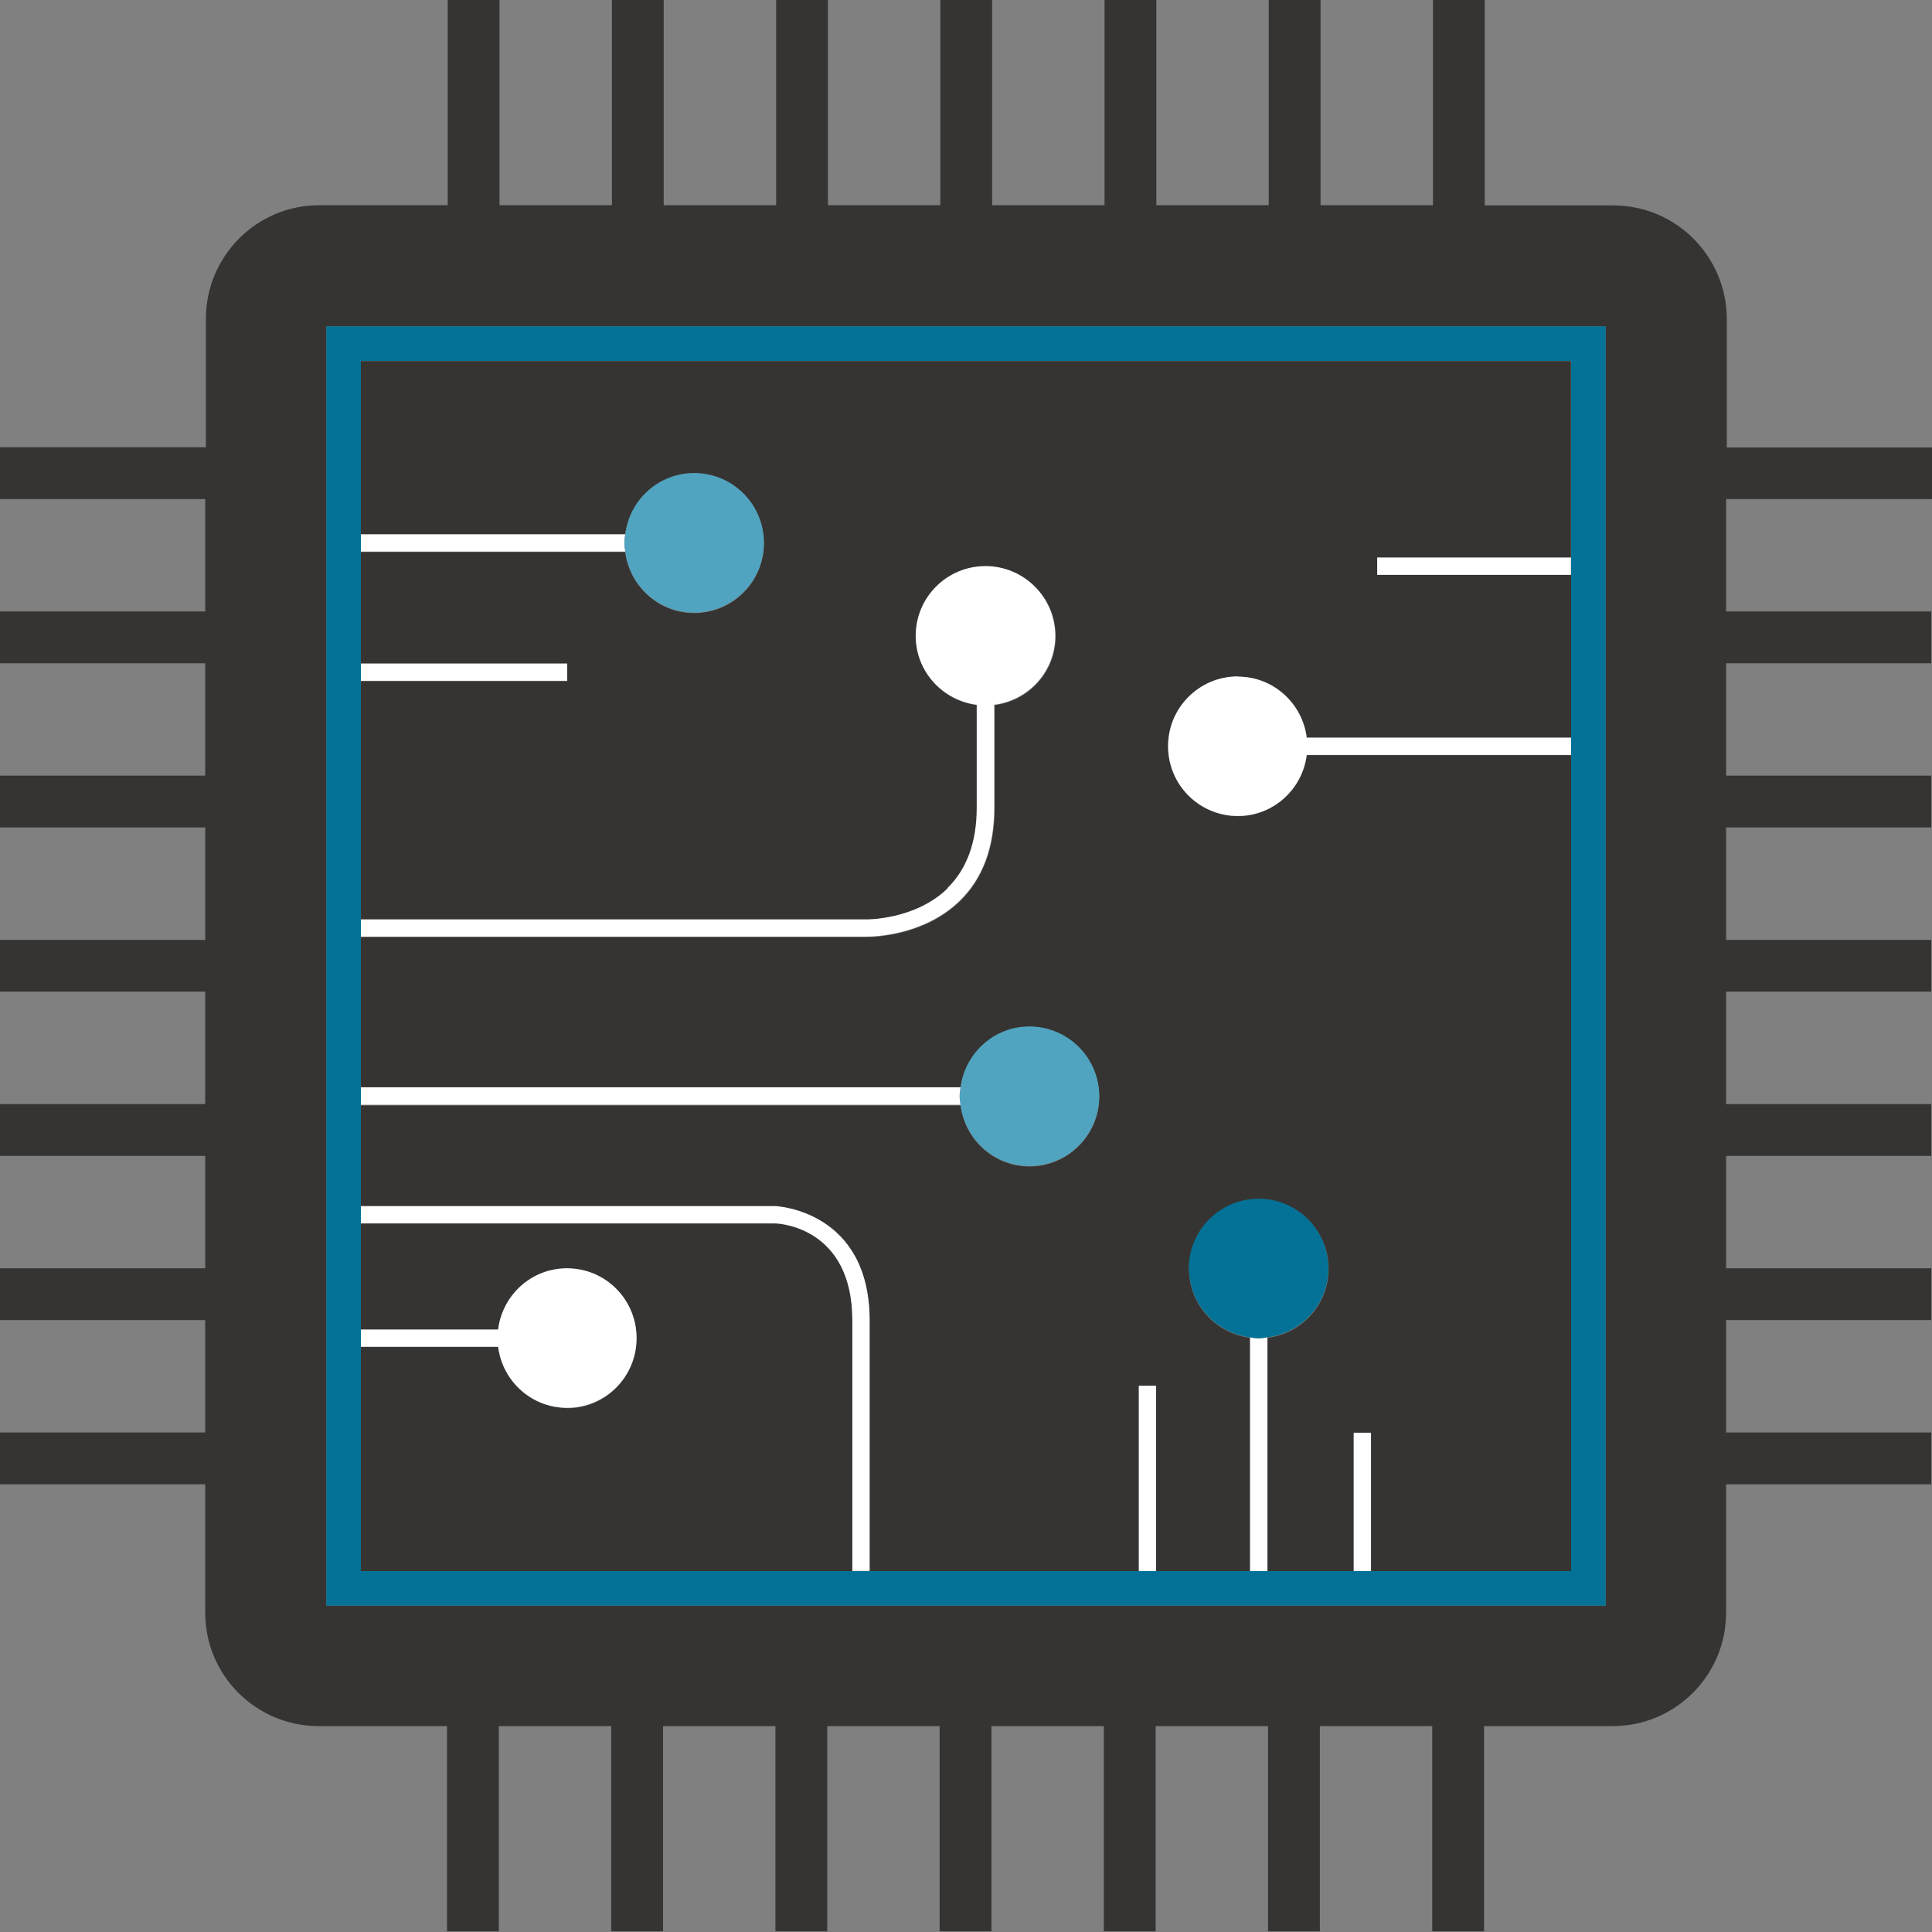 <svg xmlns="http://www.w3.org/2000/svg" id="Layer_2" viewBox="0 0 83.89 83.89"><rect x="0" y="0" width="83.89" height="83.89" fill="#808080" stroke="none"/><defs><style>      .cls-1 {        fill: #037296;      }      .cls-2 {        fill: #fff;      }      .cls-3 {        fill: #363432;      }      .cls-4 {        fill: #50a4c0;      }    </style></defs><g id="Layer_1-2" data-name="Layer_1"><g><path class="cls-3" d="M68.21,24.21v-8.53H15.67v7.53h11.48c.19-1.49,1.45-2.65,2.99-2.65,1.67,0,3.03,1.36,3.03,3.03s-1.35,3.03-3.03,3.03c-1.54,0-2.8-1.16-2.99-2.65h-11.48v4.86h8.96v.75h-8.96v10.36h21.9s2.17.03,3.58-1.35c.85-.83,1.28-2.01,1.28-3.5v-4.47c-1.49-.19-2.65-1.45-2.65-2.99,0-1.67,1.36-3.03,3.03-3.03s3.03,1.35,3.03,3.03c0,1.54-1.16,2.8-2.65,2.99v4.47c0,1.71-.51,3.07-1.5,4.04-1.54,1.5-3.7,1.56-4.06,1.56H15.67v6.55h26.04c.19-1.49,1.45-2.65,2.99-2.65,1.67,0,3.03,1.36,3.03,3.03s-1.36,3.03-3.03,3.03c-1.54,0-2.8-1.16-2.99-2.65H15.67v4.39h18.02c.05,0,4.07.19,4.07,4.97v10.88h11.69v-8.05h.75v8.05h4.08v-10.15c-1.49-.19-2.65-1.44-2.65-2.99,0-1.67,1.36-3.03,3.03-3.03s3.03,1.36,3.03,3.03c0,1.54-1.16,2.8-2.65,2.99v10.15h3.74v-6.01h.75v6.01h8.69v-35.45h-11.48c-.19,1.49-1.45,2.65-2.99,2.65-1.67,0-3.03-1.35-3.03-3.03s1.36-3.03,3.03-3.03c1.54,0,2.8,1.16,2.99,2.65h11.48v-7.07h-8.41v-.75h8.41Z"></path><path class="cls-3" d="M24.62,61.13c-1.55,0-2.8-1.16-2.99-2.65h-5.96v9.74h21.34v-10.88c0-4.06-3.2-4.21-3.34-4.21H15.67v4.61h5.96c.19-1.49,1.45-2.65,2.99-2.65,1.67,0,3.02,1.35,3.02,3.03s-1.35,3.03-3.02,3.03Z"></path><path class="cls-3" d="M83.89,21.68v-2.25h-8.91v-5.57c0-2.73-2.21-4.94-4.93-4.94h-5.58V0h-2.25v8.91h-4.88V0h-2.25v8.91h-4.88V0h-2.25v8.91h-4.88V0h-2.25v8.91h-4.88V0h-2.25v8.91h-4.88V0h-2.25v8.91h-4.88V0h-2.25v8.91h-5.57c-2.73,0-4.93,2.21-4.93,4.94v5.57H0v2.25h8.91v4.88H0v2.25h8.91v4.88H0v2.25h8.91v4.88H0v2.25h8.91v4.88H0v2.25h8.91v4.88H0v2.25h8.91v4.88H0v2.25h8.91v5.57c0,2.73,2.21,4.93,4.93,4.93h5.57v8.91h2.25v-8.91h4.88v8.91h2.25v-8.91h4.88v8.91h2.25v-8.91h4.88v8.91h2.25v-8.91h4.88v8.91h2.25v-8.91h4.88v8.91h2.25v-8.91h4.88v8.91h2.25v-8.91h5.58c2.73,0,4.93-2.21,4.93-4.93v-5.57h8.91v-2.25h-8.91v-4.88h8.91v-2.25h-8.91v-4.88h8.91v-2.25h-8.91v-4.88h8.91v-2.25h-8.91v-4.88h8.91v-2.25h-8.91v-4.88h8.91v-2.25h-8.91v-4.88h8.91ZM69.72,69.72H14.17V14.17h55.55v55.55Z"></path><path class="cls-2" d="M53.75,29.37c-1.67,0-3.03,1.35-3.03,3.03s1.36,3.03,3.03,3.03c1.54,0,2.8-1.16,2.99-2.65h11.48v-.75h-11.48c-.19-1.49-1.45-2.65-2.99-2.65Z"></path><path class="cls-2" d="M21.63,57.73h-5.96v.75h5.96c.19,1.49,1.45,2.65,2.99,2.65,1.67,0,3.02-1.35,3.02-3.03s-1.35-3.03-3.02-3.03c-1.55,0-2.8,1.16-2.99,2.65Z"></path><path class="cls-2" d="M41.15,38.57c-1.41,1.38-3.55,1.36-3.58,1.35H15.67v.75h21.94c.36,0,2.52-.06,4.06-1.56,1-.97,1.5-2.33,1.5-4.04v-4.47c1.49-.19,2.65-1.45,2.65-2.99,0-1.67-1.36-3.03-3.03-3.03s-3.03,1.35-3.03,3.03c0,1.54,1.16,2.8,2.65,2.99v4.47c0,1.5-.43,2.67-1.28,3.5Z"></path><path class="cls-2" d="M15.67,47.22v.75h26.04c-.01-.12-.04-.25-.04-.38s.02-.25.04-.38H15.67Z"></path><path class="cls-2" d="M37.76,68.22v-10.88c0-4.77-4.02-4.96-4.07-4.97H15.67v.75h18c.14,0,3.34.16,3.34,4.21v10.88h.75Z"></path><path class="cls-2" d="M54.28,68.22h.75v-10.15c-.13.02-.25.04-.38.04s-.25-.02-.37-.04v10.15Z"></path><rect class="cls-2" x="49.45" y="60.17" width=".75" height="8.05"></rect><rect class="cls-2" x="58.78" y="62.21" width=".75" height="6.01"></rect><rect class="cls-2" x="59.8" y="24.21" width="8.41" height=".75"></rect><path class="cls-2" d="M15.67,23.2v.75h11.48c-.02-.13-.04-.25-.04-.38s.02-.25.04-.37h-11.48Z"></path><rect class="cls-2" x="15.67" y="28.81" width="8.96" height=".75"></rect><path class="cls-1" d="M69.72,69.72V14.17H14.17v55.55h55.55ZM15.67,58.48V15.67h52.55v52.55H15.67v-9.74Z"></path><path class="cls-4" d="M27.15,23.2c-.02.12-.04.25-.04.37s.02.25.04.38c.19,1.49,1.45,2.65,2.99,2.65,1.67,0,3.03-1.36,3.03-3.03s-1.35-3.03-3.03-3.03c-1.54,0-2.8,1.16-2.99,2.65Z"></path><path class="cls-4" d="M41.71,47.22c-.01.13-.04.25-.04.38s.02.25.04.38c.19,1.49,1.45,2.65,2.99,2.65,1.67,0,3.03-1.36,3.03-3.03s-1.36-3.03-3.03-3.03c-1.54,0-2.8,1.16-2.99,2.65Z"></path><path class="cls-1" d="M51.63,55.08c0,1.54,1.16,2.8,2.65,2.99.12.02.25.04.37.04s.25-.02.38-.04c1.49-.19,2.65-1.45,2.65-2.99,0-1.67-1.36-3.03-3.03-3.03s-3.03,1.36-3.03,3.03Z"></path></g></g></svg>